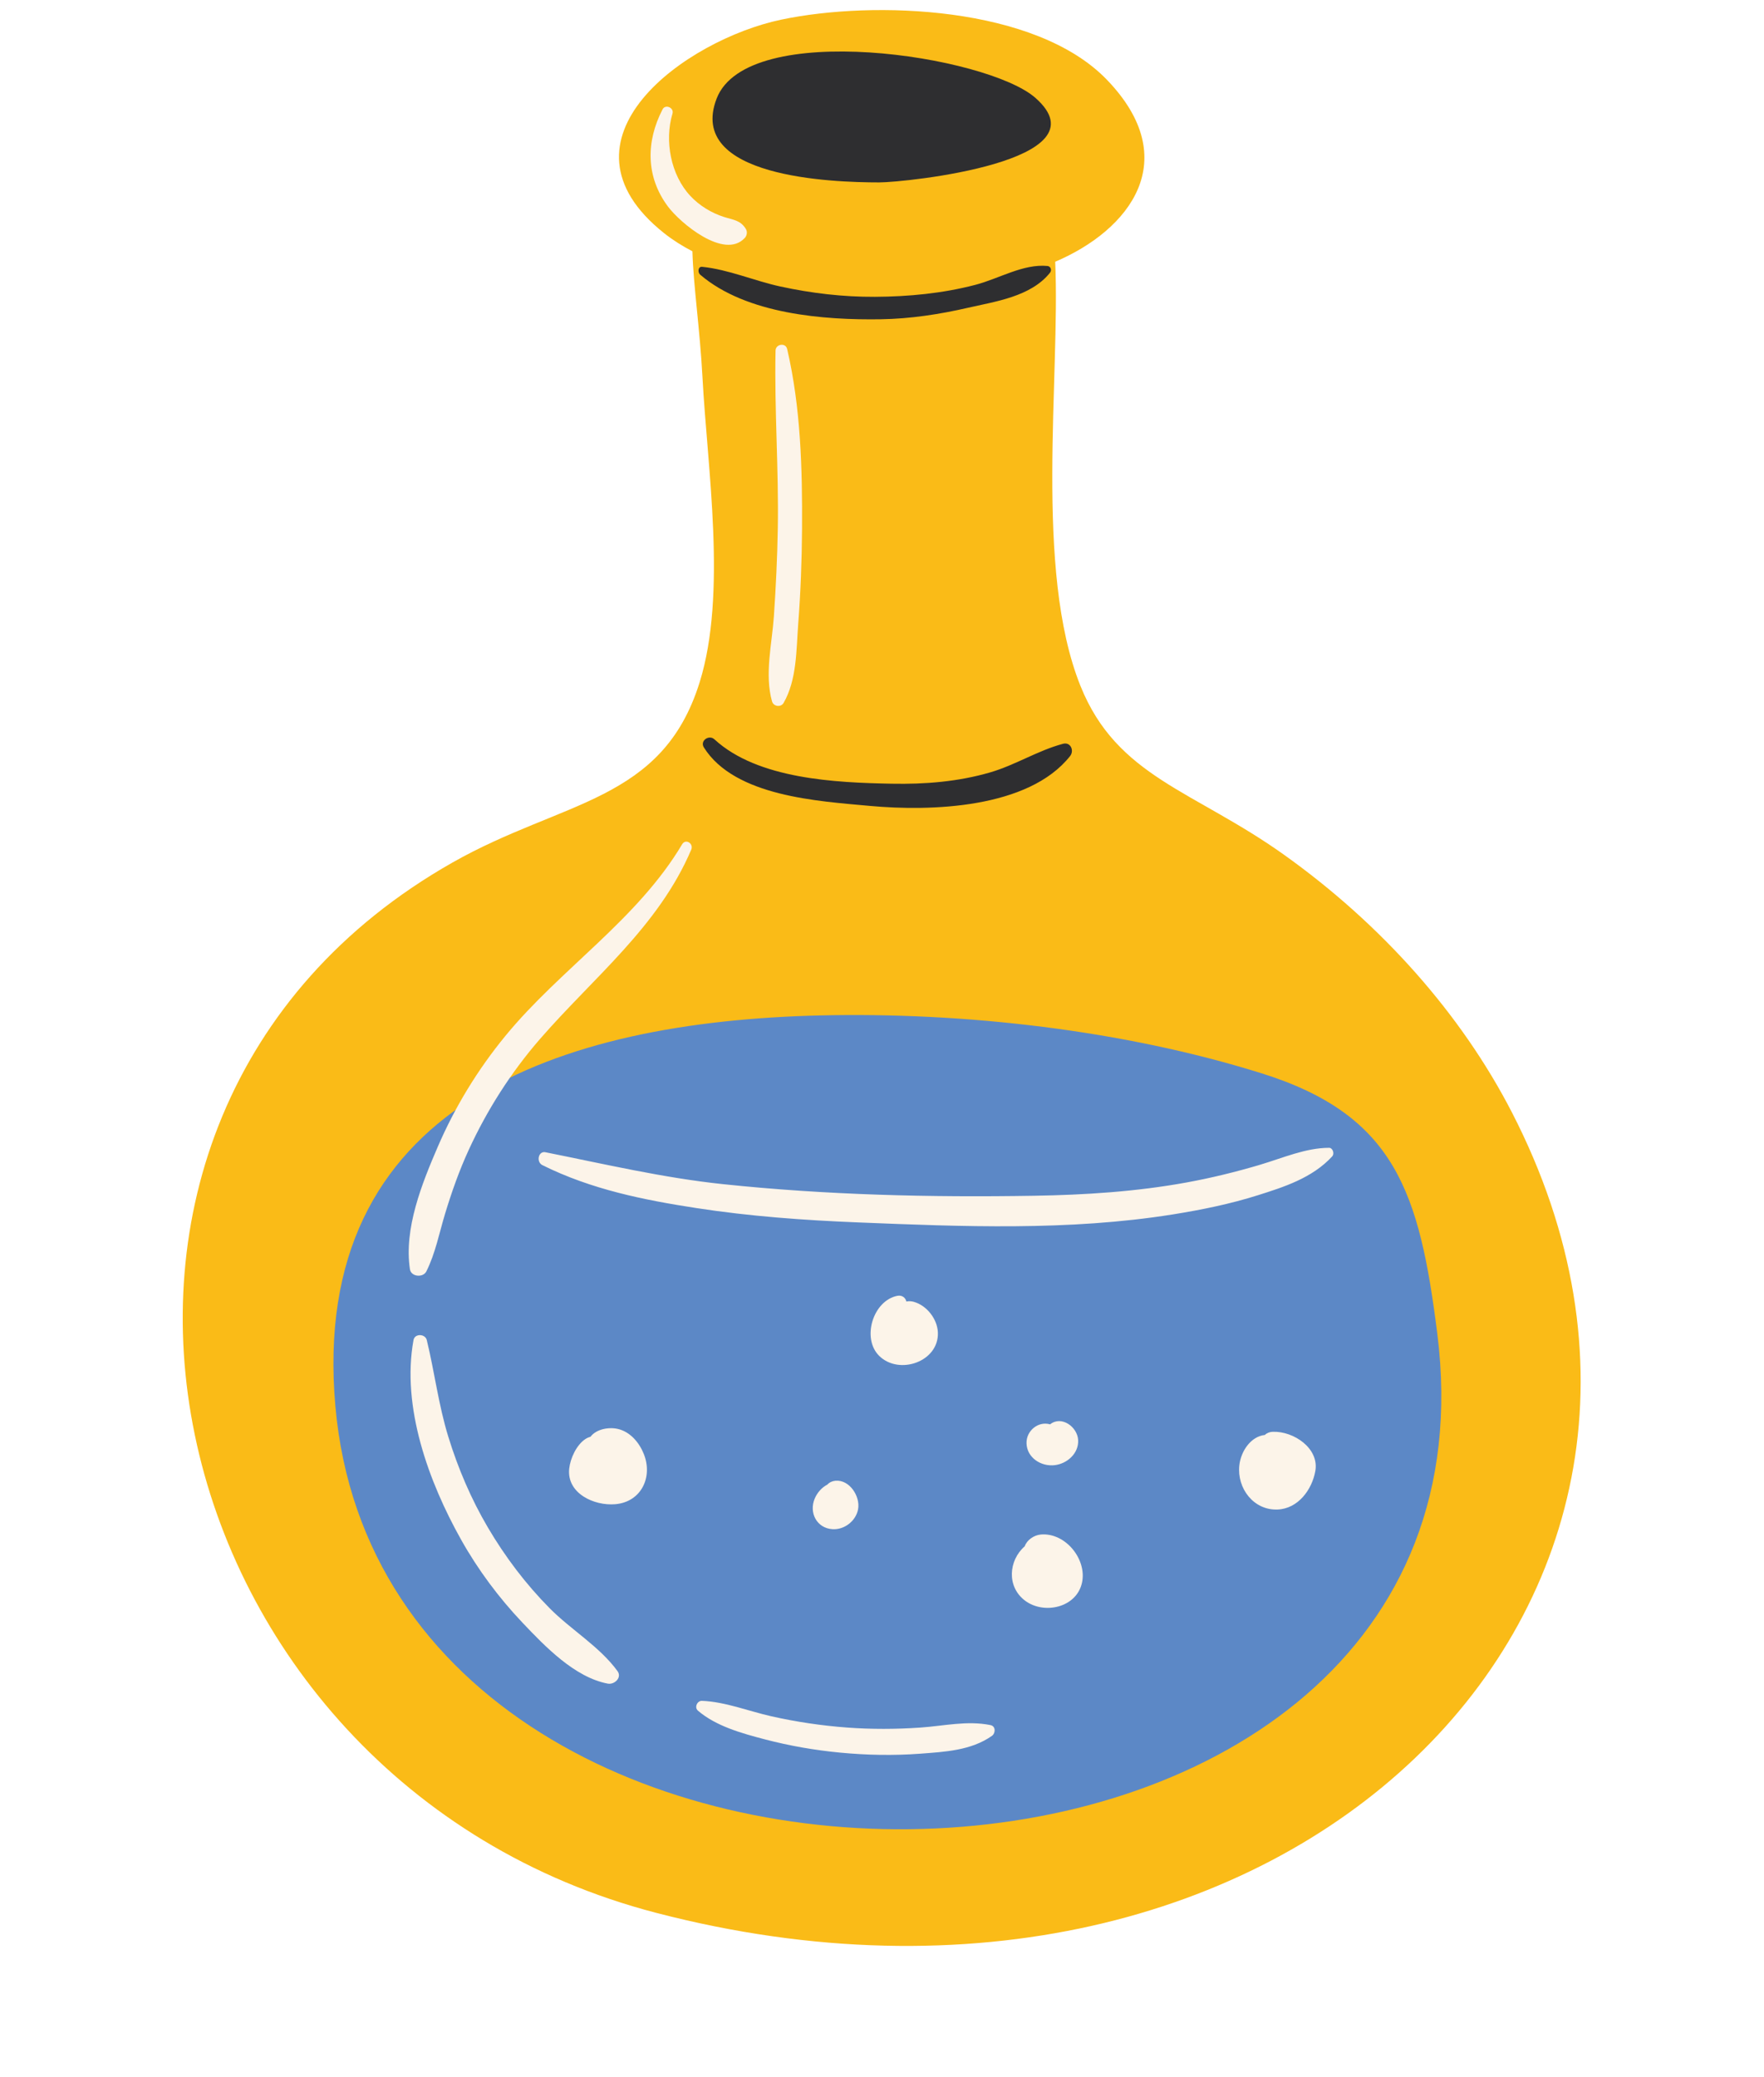 <?xml version="1.0" encoding="UTF-8" standalone="no"?><svg xmlns="http://www.w3.org/2000/svg" xmlns:xlink="http://www.w3.org/1999/xlink" fill="#000000" height="536.4" preserveAspectRatio="xMidYMid meet" version="1" viewBox="-47.2 -2.6 455.7 536.4" width="455.7" zoomAndPan="magnify"><g><g id="change1_1"><path d="M 122.316 491.453 C -8.562 457.41 -47.16 286.449 69.684 220.18 C 98.211 204 123.883 204.664 133.547 173.602 C 140.648 150.781 135.52 118.324 134.273 94.863 C 133.598 82.215 131.926 71.277 131.672 62.305 C 129.039 60.934 126.582 59.391 124.367 57.629 C 93.902 33.422 129.961 7.648 154.629 2.473 C 178.641 -2.57 220.359 -1.051 238.723 17.973 C 258.672 38.641 244.719 56.766 225.395 65.008 C 226.723 94.793 219.895 144.594 231.906 174.527 C 241.375 198.137 261.172 201.523 284.547 218.199 C 309.766 236.191 330.309 259.34 343.359 284.672 C 408.566 411.254 285.273 533.844 122.316 491.453" fill="#fabb17"/></g><g id="change2_1"><path d="M 180.367 79.859 C 187.969 79.742 195.488 78.586 202.926 76.879 C 209.898 75.277 219.102 74.027 224.039 67.852 C 224.594 67.16 224.199 66.172 223.398 66.098 C 217.098 65.5 210.898 69.375 204.758 70.973 C 196.277 73.184 187.512 74.016 178.812 74.062 C 170.605 74.105 162.477 73.148 154.422 71.406 C 147.652 69.938 141.027 67.012 134.18 66.312 C 133.102 66.199 133.008 67.766 133.68 68.344 C 145.641 78.586 165.766 80.09 180.367 79.859 Z M 227.406 189.508 C 220.867 191.258 215.133 194.988 208.594 196.895 C 200.344 199.301 191.727 199.988 183.164 199.82 C 168.695 199.539 148.555 198.66 137.355 188.352 C 135.961 187.066 133.547 188.723 134.637 190.453 C 142.625 203.141 164.223 204.324 177.535 205.551 C 193.188 206.992 218.496 206.258 229.246 192.672 C 230.355 191.27 229.383 188.977 227.406 189.508 Z M 137.93 22.863 C 145.848 2.289 207.867 11.715 220.293 22.688 C 238.855 39.078 186.84 44.508 179.906 44.512 C 167.816 44.512 130.09 43.23 137.93 22.863" fill="#2e2e30"/></g><g id="change3_1"><path d="M 39.438 360.582 C 32.555 282.555 97.707 261.25 164.598 259.668 C 201.887 258.785 242.965 263.441 278.66 274.602 C 313.328 285.438 319.516 305.508 324.102 341.867 C 344.699 505.172 52.887 513.094 39.438 360.582" fill="#5c88c6"/></g><g id="change4_1"><path d="M 281.637 367.207 C 280.73 367.238 280.027 367.555 279.531 368.027 C 276.004 368.398 273.359 372.121 272.957 375.914 C 272.336 381.789 276.629 387.512 282.82 387.281 C 288.117 387.086 291.75 382.168 292.598 377.309 C 293.613 371.48 287.012 367.02 281.637 367.207 Z M 225.266 375.824 C 228.5 375.449 231.504 372.77 231.32 369.34 C 231.141 365.922 227.016 362.938 224.074 365.281 C 220.969 364.379 217.883 366.984 217.984 370.188 C 218.105 373.941 221.773 376.234 225.266 375.824 Z M 168.598 379.852 C 167.785 379.93 167.051 380.27 166.535 380.844 C 165.102 381.578 163.918 382.914 163.262 384.469 C 161.742 388.082 163.77 392.098 167.852 392.359 C 170.934 392.562 173.918 390.234 174.473 387.203 C 175.078 383.918 172.289 379.5 168.598 379.852 Z M 221.676 393.738 C 219.867 393.898 218.066 395.188 217.523 396.773 C 213.328 400.441 212.828 407.211 217.586 410.805 C 222.465 414.488 230.91 412.66 232.316 406.18 C 233.637 400.113 228.016 393.184 221.676 393.738 Z M 188.809 333.621 C 188.16 333.445 187.531 333.438 186.953 333.559 C 186.738 332.629 185.883 331.836 184.621 332.082 C 178.328 333.328 175.332 343.066 179.926 347.598 C 185.059 352.664 195.371 349.117 195.086 341.562 C 194.953 338.07 192.211 334.551 188.809 333.621 Z M 112.387 366.461 C 110.074 365.934 106.848 366.496 105.352 368.48 C 104.922 368.605 104.48 368.777 104.027 369.078 C 101.727 370.598 100.133 374.055 99.848 376.715 C 99.164 383.086 106.234 386.375 111.734 385.91 C 118.465 385.34 121.523 378.887 119.098 372.887 C 117.914 369.961 115.598 367.195 112.387 366.461 Z M 296.926 296.102 C 291.75 301.703 284.363 304.012 277.809 306.09 C 270.586 308.375 263.195 309.875 255.801 311.059 C 228.863 315.359 201.477 314.219 174.398 313.125 C 160.449 312.562 146.527 311.555 132.676 309.418 C 119.141 307.336 105.613 304.633 92.934 298.344 C 91.246 297.504 91.875 294.637 93.688 295 C 108.969 298.055 124.141 301.621 139.594 303.246 C 166.219 306.051 193.211 306.688 219.926 306.242 C 233.113 306.023 246.344 305.188 259.398 302.797 C 265.77 301.633 272.094 300.082 278.352 298.223 C 284.18 296.488 290.129 293.859 296.172 293.859 C 297.059 293.859 297.637 295.332 296.926 296.102" fill="#fcf4e9"/></g><g id="change5_1"><path d="M 145.188 58.875 C 145.762 58.258 145.934 57.301 145.488 56.555 C 144.113 54.266 142.281 54.223 139.844 53.441 C 136.543 52.387 133.504 50.527 131.133 47.996 C 126.066 42.59 124.418 33.73 126.527 26.734 C 126.98 25.23 124.695 24.219 123.957 25.652 C 119.672 33.949 119.59 42.98 125.316 50.695 C 128.516 55.004 139.898 64.547 145.188 58.875 Z M 155.238 178.941 C 158.676 172.938 158.492 165.312 159.004 158.566 C 159.629 150.402 159.938 142.223 159.992 134.031 C 160.09 118.566 159.672 102.641 156.145 87.535 C 155.746 85.828 153.188 86.25 153.152 87.938 C 152.832 103.297 153.996 118.656 153.727 134.031 C 153.594 141.562 153.238 149.094 152.719 156.605 C 152.223 163.746 150.277 171.559 152.238 178.551 C 152.617 179.895 154.531 180.176 155.238 178.941 Z M 208.676 442.961 C 202.594 441.734 196.617 443.191 190.492 443.605 C 184.215 444.035 177.914 444.059 171.637 443.594 C 165.062 443.109 158.504 442.129 152.066 440.684 C 146.199 439.363 140.176 436.941 134.145 436.695 C 132.91 436.645 132.117 438.391 133.098 439.23 C 137.797 443.27 144.531 445.109 150.422 446.652 C 156.801 448.324 163.281 449.445 169.848 450.07 C 176.699 450.723 183.629 450.859 190.492 450.348 C 196.895 449.867 203.656 449.531 209.039 445.746 C 210.016 445.059 210.066 443.242 208.676 442.961 Z M 94.785 412.77 C 88.594 406.512 83.281 399.48 78.82 391.895 C 74.477 384.512 71.129 376.656 68.609 368.473 C 66.086 360.293 65.059 351.773 63.051 343.512 C 62.652 341.875 59.941 341.758 59.621 343.512 C 56.477 360.785 63.531 380.117 71.91 395.055 C 76.27 402.832 81.664 410.07 87.801 416.535 C 93.57 422.609 101.258 430.645 109.82 432.25 C 111.5 432.566 113.555 430.715 112.316 429.008 C 107.699 422.664 100.312 418.355 94.785 412.77 Z M 131.371 216.852 C 122.914 236.715 106.152 249.812 92.289 265.766 C 84.824 274.352 78.613 284.094 73.871 294.434 C 71.434 299.738 69.492 305.25 67.793 310.832 C 66.277 315.824 65.289 321.082 62.945 325.773 C 62.098 327.469 58.996 327.188 58.699 325.219 C 57.113 314.723 61.793 303.105 65.875 293.633 C 70.348 283.258 76.215 273.652 83.383 264.922 C 97.57 247.645 117.449 234.922 129.012 215.469 C 129.938 213.91 132.039 215.277 131.371 216.852" fill="#fcf4e9"/></g></g></svg>